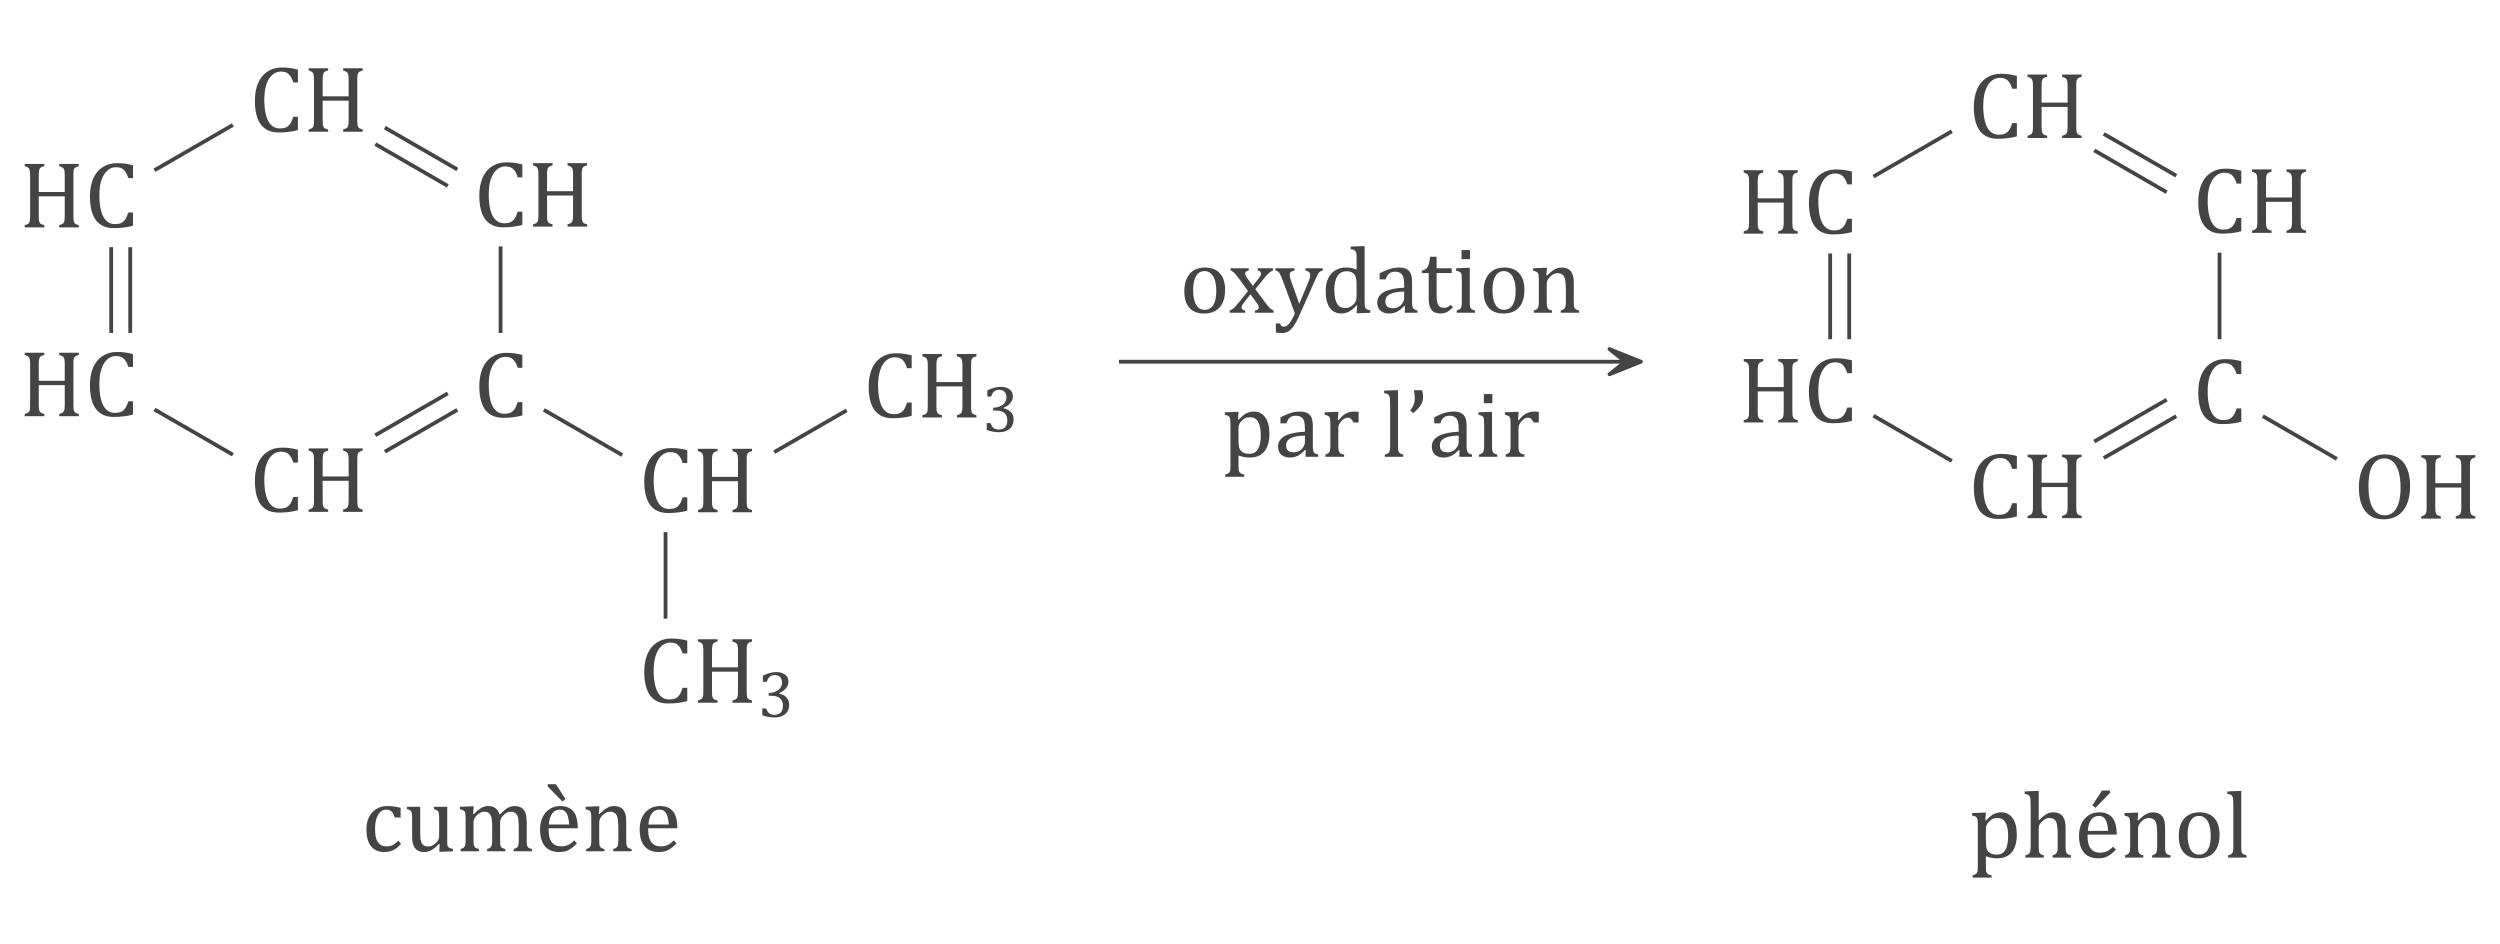 <?xml version="1.0" encoding="UTF-8"?>
<svg xmlns="http://www.w3.org/2000/svg" xmlns:xlink="http://www.w3.org/1999/xlink" width="261.539pt" height="98.782pt" viewBox="0 0 261.539 98.782" version="1.1">
<defs>
<g>
<symbol overflow="visible" id="glyph0-0">
<path style="stroke:none;" d="M 2.766 -2.375 L 2.766 -2.484 C 2.766 -2.547 2.77 -2.609 2.781 -2.672 C 2.789 -2.734 2.812 -2.797 2.844 -2.859 C 2.875 -2.93 2.922 -3.008 2.984 -3.094 C 3.055 -3.188 3.156 -3.297 3.281 -3.422 C 3.352 -3.492 3.422 -3.566 3.484 -3.641 C 3.547 -3.723 3.598 -3.805 3.641 -3.891 C 3.68 -3.973 3.711 -4.062 3.734 -4.156 C 3.766 -4.25 3.781 -4.352 3.781 -4.469 C 3.781 -4.707 3.723 -4.895 3.609 -5.031 C 3.504 -5.164 3.352 -5.234 3.156 -5.234 C 3.051 -5.234 2.957 -5.211 2.875 -5.172 C 2.801 -5.141 2.734 -5.094 2.672 -5.031 C 2.617 -4.977 2.57 -4.91 2.531 -4.828 C 2.488 -4.754 2.453 -4.664 2.422 -4.562 L 1.969 -4.562 L 1.969 -5.203 C 2.156 -5.297 2.359 -5.379 2.578 -5.453 C 2.805 -5.523 3.031 -5.562 3.25 -5.562 C 3.477 -5.562 3.672 -5.535 3.828 -5.484 C 3.984 -5.441 4.113 -5.379 4.219 -5.297 C 4.32 -5.211 4.395 -5.113 4.438 -5 C 4.477 -4.895 4.5 -4.773 4.5 -4.641 C 4.5 -4.516 4.488 -4.398 4.469 -4.297 C 4.445 -4.203 4.406 -4.102 4.344 -4 C 4.289 -3.906 4.211 -3.801 4.109 -3.688 C 4.016 -3.57 3.895 -3.441 3.75 -3.297 C 3.645 -3.191 3.562 -3.102 3.5 -3.031 C 3.438 -2.957 3.391 -2.891 3.359 -2.828 C 3.328 -2.766 3.305 -2.695 3.297 -2.625 C 3.285 -2.562 3.281 -2.488 3.281 -2.406 L 3.281 -2.375 Z M 3.359 -1.828 L 3.359 -1.047 L 2.656 -1.047 L 2.656 -1.828 Z M 5.141 -0.453 L 5.141 -6.188 L 1.422 -6.188 L 1.422 -0.453 Z M 5.641 -6.641 L 5.641 0 L 0.922 0 L 0.922 -6.641 Z M 5.641 -6.641 "/>
</symbol>
<symbol overflow="visible" id="glyph0-1">
<path style="stroke:none;" d="M 5.688 -1.219 C 5.688 -1.031 5.691 -0.891 5.703 -0.797 C 5.711 -0.703 5.727 -0.625 5.75 -0.562 C 5.77 -0.508 5.797 -0.461 5.828 -0.422 C 5.859 -0.391 5.906 -0.359 5.969 -0.328 C 6.031 -0.297 6.125 -0.266 6.25 -0.234 L 6.25 0 L 4.203 0 L 4.203 -0.234 C 4.391 -0.285 4.516 -0.336 4.578 -0.391 C 4.648 -0.441 4.703 -0.523 4.734 -0.641 C 4.766 -0.754 4.781 -0.945 4.781 -1.219 L 4.781 -3.25 L 2.062 -3.25 L 2.062 -1.219 C 2.062 -1 2.066 -0.836 2.078 -0.734 C 2.098 -0.641 2.125 -0.562 2.156 -0.5 C 2.195 -0.438 2.25 -0.383 2.312 -0.344 C 2.383 -0.312 2.492 -0.273 2.641 -0.234 L 2.641 0 L 0.594 0 L 0.594 -0.234 C 0.789 -0.285 0.922 -0.344 0.984 -0.406 C 1.055 -0.469 1.102 -0.555 1.125 -0.672 C 1.145 -0.797 1.156 -0.977 1.156 -1.219 L 1.156 -5.422 C 1.156 -5.648 1.145 -5.812 1.125 -5.906 C 1.113 -6.008 1.086 -6.086 1.047 -6.141 C 1.016 -6.203 0.969 -6.25 0.906 -6.281 C 0.844 -6.32 0.738 -6.363 0.594 -6.406 L 0.594 -6.641 L 2.641 -6.641 L 2.641 -6.406 C 2.492 -6.375 2.391 -6.336 2.328 -6.297 C 2.266 -6.266 2.211 -6.219 2.172 -6.156 C 2.141 -6.102 2.113 -6.023 2.094 -5.922 C 2.07 -5.816 2.062 -5.648 2.062 -5.422 L 2.062 -3.703 L 4.781 -3.703 L 4.781 -5.422 C 4.781 -5.703 4.766 -5.895 4.734 -6 C 4.703 -6.102 4.656 -6.18 4.594 -6.234 C 4.531 -6.297 4.398 -6.352 4.203 -6.406 L 4.203 -6.641 L 6.25 -6.641 L 6.25 -6.406 C 6.07 -6.363 5.945 -6.312 5.875 -6.25 C 5.801 -6.195 5.75 -6.113 5.719 -6 C 5.695 -5.883 5.688 -5.691 5.688 -5.422 Z M 5.688 -1.219 "/>
</symbol>
<symbol overflow="visible" id="glyph0-2">
<path style="stroke:none;" d="M 5.078 -6.5 L 5.078 -5.156 L 4.594 -5.156 C 4.508 -5.438 4.406 -5.66 4.281 -5.828 C 4.164 -5.992 4.031 -6.113 3.875 -6.188 C 3.719 -6.258 3.523 -6.297 3.297 -6.297 C 2.961 -6.297 2.664 -6.18 2.406 -5.953 C 2.145 -5.734 1.938 -5.398 1.781 -4.953 C 1.633 -4.504 1.562 -3.969 1.562 -3.344 C 1.562 -2.707 1.625 -2.16 1.75 -1.703 C 1.875 -1.254 2.055 -0.914 2.297 -0.688 C 2.535 -0.457 2.832 -0.344 3.188 -0.344 C 3.445 -0.344 3.66 -0.379 3.828 -0.453 C 4.004 -0.535 4.148 -0.66 4.266 -0.828 C 4.379 -0.992 4.488 -1.238 4.594 -1.562 L 5.078 -1.562 L 5.078 -0.172 C 4.766 -0.086 4.445 -0.023 4.125 0.016 C 3.812 0.055 3.461 0.078 3.078 0.078 C 2.254 0.078 1.629 -0.195 1.203 -0.75 C 0.785 -1.312 0.578 -2.145 0.578 -3.25 C 0.578 -3.945 0.688 -4.555 0.906 -5.078 C 1.125 -5.598 1.445 -6 1.875 -6.281 C 2.301 -6.57 2.805 -6.719 3.391 -6.719 C 3.691 -6.719 3.969 -6.703 4.219 -6.672 C 4.469 -6.641 4.754 -6.582 5.078 -6.5 Z M 5.078 -6.5 "/>
</symbol>
<symbol overflow="visible" id="glyph0-3">
<path style="stroke:none;" d="M 4.094 -4.547 L 4.094 -3.531 L 3.484 -3.531 C 3.422 -3.738 3.348 -3.898 3.266 -4.016 C 3.191 -4.141 3.098 -4.227 2.984 -4.281 C 2.879 -4.332 2.75 -4.359 2.594 -4.359 C 2.363 -4.359 2.16 -4.281 1.984 -4.125 C 1.816 -3.977 1.68 -3.754 1.578 -3.453 C 1.473 -3.16 1.422 -2.801 1.422 -2.375 C 1.422 -2.094 1.438 -1.836 1.469 -1.609 C 1.508 -1.379 1.578 -1.18 1.672 -1.016 C 1.773 -0.859 1.898 -0.734 2.047 -0.641 C 2.203 -0.555 2.398 -0.516 2.641 -0.516 C 2.859 -0.516 3.062 -0.555 3.25 -0.641 C 3.445 -0.734 3.648 -0.891 3.859 -1.109 L 4.141 -0.781 C 3.973 -0.602 3.828 -0.461 3.703 -0.359 C 3.578 -0.266 3.441 -0.18 3.297 -0.109 C 3.148 -0.047 3.004 0 2.859 0.031 C 2.723 0.062 2.57 0.078 2.406 0.078 C 1.789 0.078 1.32 -0.125 1 -0.531 C 0.676 -0.938 0.516 -1.523 0.516 -2.297 C 0.516 -2.773 0.602 -3.195 0.781 -3.562 C 0.969 -3.938 1.223 -4.223 1.547 -4.422 C 1.879 -4.629 2.258 -4.734 2.688 -4.734 C 2.945 -4.734 3.188 -4.719 3.406 -4.688 C 3.633 -4.656 3.863 -4.609 4.094 -4.547 Z M 4.094 -4.547 "/>
</symbol>
<symbol overflow="visible" id="glyph0-4">
<path style="stroke:none;" d="M 0.359 -4.656 L 1.75 -4.656 L 1.75 -2.172 C 1.75 -1.797 1.758 -1.508 1.781 -1.312 C 1.812 -1.113 1.852 -0.961 1.906 -0.859 C 1.969 -0.754 2.051 -0.664 2.156 -0.594 C 2.27 -0.531 2.422 -0.5 2.609 -0.5 C 2.734 -0.5 2.852 -0.523 2.969 -0.578 C 3.082 -0.629 3.207 -0.711 3.344 -0.828 C 3.477 -0.953 3.578 -1.07 3.641 -1.188 C 3.703 -1.312 3.734 -1.453 3.734 -1.609 L 3.734 -3.438 C 3.734 -3.625 3.727 -3.766 3.719 -3.859 C 3.707 -3.953 3.691 -4.023 3.672 -4.078 C 3.648 -4.141 3.625 -4.188 3.594 -4.219 C 3.562 -4.258 3.516 -4.289 3.453 -4.312 C 3.398 -4.344 3.312 -4.379 3.188 -4.422 L 3.188 -4.656 L 4.578 -4.656 L 4.578 -1.328 C 4.578 -1.078 4.578 -0.895 4.578 -0.781 C 4.586 -0.676 4.609 -0.586 4.641 -0.516 C 4.68 -0.453 4.734 -0.398 4.797 -0.359 C 4.867 -0.328 4.992 -0.289 5.172 -0.25 L 5.172 0 L 4.047 0.047 L 3.75 0.047 L 3.781 -0.75 L 3.703 -0.766 C 3.441 -0.473 3.188 -0.258 2.938 -0.125 C 2.688 0.008 2.441 0.078 2.203 0.078 C 1.898 0.078 1.656 0.02 1.469 -0.094 C 1.281 -0.207 1.141 -0.379 1.047 -0.609 C 0.953 -0.848 0.906 -1.176 0.906 -1.594 L 0.906 -3.438 C 0.906 -3.707 0.895 -3.895 0.875 -4 C 0.852 -4.102 0.812 -4.188 0.75 -4.25 C 0.688 -4.312 0.555 -4.367 0.359 -4.422 Z M 0.359 -4.656 "/>
</symbol>
<symbol overflow="visible" id="glyph0-5">
<path style="stroke:none;" d="M 1.781 -3.906 L 1.859 -3.891 C 2.047 -4.078 2.203 -4.219 2.328 -4.312 C 2.453 -4.414 2.57 -4.5 2.688 -4.562 C 2.812 -4.625 2.922 -4.664 3.016 -4.688 C 3.117 -4.719 3.227 -4.734 3.344 -4.734 C 3.664 -4.734 3.926 -4.656 4.125 -4.5 C 4.332 -4.352 4.477 -4.129 4.562 -3.828 C 4.801 -4.066 4.992 -4.242 5.141 -4.359 C 5.297 -4.484 5.453 -4.578 5.609 -4.641 C 5.766 -4.703 5.938 -4.734 6.125 -4.734 C 6.332 -4.734 6.516 -4.703 6.672 -4.641 C 6.836 -4.578 6.973 -4.477 7.078 -4.344 C 7.191 -4.207 7.27 -4.039 7.312 -3.844 C 7.363 -3.645 7.391 -3.379 7.391 -3.047 L 7.391 -1.219 C 7.391 -0.969 7.395 -0.797 7.406 -0.703 C 7.426 -0.609 7.453 -0.535 7.484 -0.484 C 7.516 -0.43 7.562 -0.383 7.625 -0.344 C 7.688 -0.312 7.789 -0.273 7.938 -0.234 L 7.938 0 L 6.031 0 L 6.031 -0.234 C 6.156 -0.273 6.242 -0.312 6.297 -0.344 C 6.348 -0.375 6.395 -0.414 6.438 -0.469 C 6.477 -0.52 6.508 -0.598 6.531 -0.703 C 6.551 -0.805 6.562 -0.973 6.562 -1.203 L 6.562 -2.469 C 6.562 -2.75 6.551 -2.977 6.531 -3.156 C 6.52 -3.332 6.5 -3.473 6.469 -3.578 C 6.438 -3.691 6.395 -3.781 6.344 -3.844 C 6.301 -3.906 6.254 -3.957 6.203 -4 C 6.148 -4.039 6.086 -4.07 6.016 -4.094 C 5.941 -4.125 5.844 -4.141 5.719 -4.141 C 5.582 -4.141 5.457 -4.113 5.344 -4.062 C 5.238 -4.008 5.117 -3.922 4.984 -3.797 C 4.859 -3.68 4.766 -3.562 4.703 -3.438 C 4.641 -3.312 4.609 -3.164 4.609 -3 L 4.609 -1.219 C 4.609 -0.969 4.613 -0.797 4.625 -0.703 C 4.645 -0.609 4.672 -0.535 4.703 -0.484 C 4.734 -0.43 4.781 -0.383 4.844 -0.344 C 4.906 -0.312 5.008 -0.273 5.156 -0.234 L 5.156 0 L 3.25 0 L 3.25 -0.234 C 3.375 -0.273 3.461 -0.312 3.516 -0.344 C 3.578 -0.375 3.625 -0.414 3.656 -0.469 C 3.695 -0.52 3.727 -0.598 3.75 -0.703 C 3.77 -0.805 3.781 -0.973 3.781 -1.203 L 3.781 -2.469 C 3.781 -2.758 3.77 -2.992 3.75 -3.172 C 3.738 -3.359 3.711 -3.504 3.672 -3.609 C 3.641 -3.723 3.598 -3.812 3.547 -3.875 C 3.492 -3.945 3.438 -4 3.375 -4.031 C 3.32 -4.07 3.258 -4.098 3.188 -4.109 C 3.113 -4.129 3.031 -4.141 2.938 -4.141 C 2.801 -4.141 2.676 -4.109 2.562 -4.047 C 2.445 -3.992 2.328 -3.91 2.203 -3.797 C 2.078 -3.68 1.984 -3.562 1.922 -3.438 C 1.859 -3.312 1.828 -3.18 1.828 -3.047 L 1.828 -1.219 C 1.828 -1.031 1.832 -0.883 1.844 -0.781 C 1.852 -0.688 1.867 -0.613 1.891 -0.562 C 1.91 -0.508 1.938 -0.461 1.969 -0.422 C 2.008 -0.391 2.055 -0.359 2.109 -0.328 C 2.172 -0.297 2.266 -0.266 2.391 -0.234 L 2.391 0 L 0.484 0 L 0.484 -0.234 C 0.598 -0.273 0.68 -0.312 0.734 -0.344 C 0.797 -0.375 0.844 -0.414 0.875 -0.469 C 0.914 -0.52 0.945 -0.598 0.969 -0.703 C 0.988 -0.805 1 -0.973 1 -1.203 L 1 -3.328 C 1 -3.535 0.992 -3.703 0.984 -3.828 C 0.984 -3.953 0.961 -4.051 0.922 -4.125 C 0.879 -4.207 0.816 -4.266 0.734 -4.297 C 0.66 -4.336 0.551 -4.367 0.406 -4.391 L 0.406 -4.656 L 1.547 -4.703 L 1.844 -4.703 Z M 1.781 -3.906 "/>
</symbol>
<symbol overflow="visible" id="glyph0-6">
<path style="stroke:none;" d="M 4.359 -0.828 C 4.148 -0.609 3.957 -0.438 3.781 -0.312 C 3.613 -0.188 3.426 -0.086 3.219 -0.016 C 3.008 0.047 2.781 0.078 2.531 0.078 C 1.863 0.078 1.359 -0.117 1.016 -0.516 C 0.672 -0.922 0.5 -1.516 0.5 -2.297 C 0.5 -2.773 0.586 -3.195 0.766 -3.562 C 0.941 -3.938 1.188 -4.223 1.5 -4.422 C 1.82 -4.629 2.195 -4.734 2.625 -4.734 C 2.945 -4.734 3.223 -4.68 3.453 -4.578 C 3.68 -4.473 3.863 -4.332 4 -4.156 C 4.145 -3.977 4.254 -3.75 4.328 -3.469 C 4.398 -3.195 4.441 -2.844 4.453 -2.406 L 1.391 -2.406 L 1.391 -2.312 C 1.391 -1.926 1.43 -1.602 1.516 -1.344 C 1.609 -1.082 1.75 -0.879 1.938 -0.734 C 2.133 -0.586 2.395 -0.516 2.719 -0.516 C 2.977 -0.516 3.211 -0.562 3.422 -0.656 C 3.641 -0.758 3.852 -0.922 4.062 -1.141 Z M 3.547 -2.797 C 3.523 -3.148 3.477 -3.438 3.406 -3.656 C 3.344 -3.883 3.242 -4.055 3.109 -4.172 C 2.973 -4.297 2.789 -4.359 2.562 -4.359 C 2.227 -4.359 1.961 -4.223 1.766 -3.953 C 1.566 -3.68 1.453 -3.297 1.422 -2.797 Z M 3.547 -2.797 "/>
</symbol>
<symbol overflow="visible" id="glyph0-7">
<path style="stroke:none;" d="M -1.766 -7.016 L -0.766 -5.469 L -1.078 -5.203 L -2.625 -6.781 L -2.625 -7.016 Z M -1.766 -7.016 "/>
</symbol>
<symbol overflow="visible" id="glyph0-8">
<path style="stroke:none;" d="M 5.219 0 L 3.297 0 L 3.297 -0.234 C 3.422 -0.273 3.508 -0.312 3.562 -0.344 C 3.625 -0.375 3.672 -0.414 3.703 -0.469 C 3.742 -0.52 3.773 -0.598 3.797 -0.703 C 3.816 -0.805 3.828 -0.973 3.828 -1.203 L 3.828 -2.469 C 3.828 -2.695 3.816 -2.906 3.797 -3.094 C 3.785 -3.281 3.766 -3.43 3.734 -3.547 C 3.703 -3.66 3.664 -3.75 3.625 -3.812 C 3.582 -3.883 3.531 -3.941 3.469 -3.984 C 3.414 -4.035 3.348 -4.07 3.266 -4.094 C 3.191 -4.125 3.086 -4.141 2.953 -4.141 C 2.828 -4.141 2.707 -4.113 2.594 -4.062 C 2.477 -4.02 2.352 -3.938 2.219 -3.812 C 2.082 -3.688 1.984 -3.562 1.922 -3.438 C 1.859 -3.32 1.828 -3.188 1.828 -3.031 L 1.828 -1.219 C 1.828 -0.938 1.836 -0.738 1.859 -0.625 C 1.891 -0.52 1.941 -0.438 2.016 -0.375 C 2.086 -0.32 2.207 -0.273 2.375 -0.234 L 2.375 0 L 0.469 0 L 0.469 -0.234 C 0.594 -0.273 0.68 -0.312 0.734 -0.344 C 0.797 -0.375 0.844 -0.414 0.875 -0.469 C 0.914 -0.52 0.945 -0.598 0.969 -0.703 C 0.988 -0.805 1 -0.973 1 -1.203 L 1 -3.328 C 1 -3.535 0.992 -3.703 0.984 -3.828 C 0.984 -3.953 0.961 -4.051 0.922 -4.125 C 0.879 -4.207 0.816 -4.266 0.734 -4.297 C 0.66 -4.336 0.551 -4.367 0.406 -4.391 L 0.406 -4.656 L 1.547 -4.703 L 1.844 -4.703 L 1.781 -3.906 L 1.859 -3.891 C 2.098 -4.129 2.289 -4.301 2.438 -4.406 C 2.582 -4.508 2.727 -4.586 2.875 -4.641 C 3.031 -4.703 3.191 -4.734 3.359 -4.734 C 3.535 -4.734 3.691 -4.711 3.828 -4.672 C 3.973 -4.629 4.098 -4.566 4.203 -4.484 C 4.305 -4.398 4.391 -4.297 4.453 -4.172 C 4.523 -4.047 4.578 -3.895 4.609 -3.719 C 4.641 -3.539 4.656 -3.316 4.656 -3.047 L 4.656 -1.219 C 4.656 -0.988 4.66 -0.82 4.672 -0.719 C 4.691 -0.625 4.719 -0.547 4.75 -0.484 C 4.781 -0.43 4.828 -0.383 4.891 -0.344 C 4.953 -0.312 5.062 -0.273 5.219 -0.234 Z M 5.219 0 "/>
</symbol>
<symbol overflow="visible" id="glyph0-9">
<path style="stroke:none;" d="M 2.594 0.078 C 1.914 0.078 1.398 -0.117 1.047 -0.516 C 0.691 -0.91 0.516 -1.5 0.516 -2.281 C 0.516 -2.82 0.609 -3.273 0.797 -3.641 C 0.984 -4.016 1.238 -4.289 1.562 -4.469 C 1.883 -4.645 2.254 -4.734 2.672 -4.734 C 3.359 -4.734 3.879 -4.531 4.234 -4.125 C 4.598 -3.727 4.781 -3.148 4.781 -2.391 C 4.781 -1.848 4.691 -1.391 4.516 -1.016 C 4.336 -0.648 4.082 -0.375 3.75 -0.188 C 3.426 -0.008 3.039 0.078 2.594 0.078 Z M 1.438 -2.391 C 1.438 -1.711 1.539 -1.195 1.75 -0.844 C 1.957 -0.488 2.258 -0.312 2.656 -0.312 C 2.875 -0.312 3.062 -0.363 3.219 -0.469 C 3.375 -0.57 3.5 -0.711 3.594 -0.891 C 3.688 -1.066 3.754 -1.27 3.797 -1.5 C 3.836 -1.738 3.859 -1.988 3.859 -2.25 C 3.859 -2.727 3.805 -3.125 3.703 -3.438 C 3.598 -3.75 3.453 -3.977 3.266 -4.125 C 3.086 -4.281 2.879 -4.359 2.641 -4.359 C 2.254 -4.359 1.957 -4.188 1.75 -3.844 C 1.539 -3.5 1.438 -3.016 1.438 -2.391 Z M 1.438 -2.391 "/>
</symbol>
<symbol overflow="visible" id="glyph0-10">
<path style="stroke:none;" d="M 2.531 -2.812 L 3.156 -3.609 C 3.227 -3.703 3.285 -3.785 3.328 -3.859 C 3.367 -3.941 3.391 -4.031 3.391 -4.125 C 3.391 -4.195 3.363 -4.254 3.312 -4.297 C 3.258 -4.348 3.172 -4.391 3.047 -4.422 L 3.047 -4.656 L 4.641 -4.656 L 4.641 -4.422 C 4.516 -4.379 4.391 -4.305 4.266 -4.203 C 4.141 -4.098 3.984 -3.93 3.797 -3.703 L 2.797 -2.469 L 3.906 -0.969 C 4.062 -0.758 4.203 -0.598 4.328 -0.484 C 4.453 -0.367 4.578 -0.285 4.703 -0.234 L 4.703 0 L 2.75 0 L 2.75 -0.234 C 3.02 -0.266 3.156 -0.367 3.156 -0.547 C 3.156 -0.609 3.145 -0.672 3.125 -0.734 C 3.102 -0.797 3.062 -0.867 3 -0.953 L 2.281 -1.938 L 1.531 -0.953 C 1.477 -0.891 1.438 -0.828 1.406 -0.766 C 1.375 -0.703 1.359 -0.633 1.359 -0.562 C 1.359 -0.469 1.391 -0.395 1.453 -0.344 C 1.516 -0.289 1.609 -0.254 1.734 -0.234 L 1.734 0 L 0.109 0 L 0.109 -0.234 C 0.211 -0.273 0.305 -0.32 0.391 -0.375 C 0.484 -0.438 0.57 -0.516 0.656 -0.609 C 0.75 -0.703 0.867 -0.836 1.016 -1.016 L 2.031 -2.266 L 1 -3.688 C 0.852 -3.883 0.738 -4.023 0.656 -4.109 C 0.57 -4.203 0.492 -4.27 0.422 -4.312 C 0.348 -4.363 0.273 -4.398 0.203 -4.422 L 0.203 -4.656 L 2.109 -4.656 L 2.109 -4.422 C 1.859 -4.379 1.734 -4.273 1.734 -4.109 C 1.734 -4.035 1.75 -3.961 1.781 -3.891 C 1.812 -3.816 1.863 -3.734 1.938 -3.641 Z M 2.531 -2.812 "/>
</symbol>
<symbol overflow="visible" id="glyph0-11">
<path style="stroke:none;" d="M 2.531 0.406 C 2.352 0.801 2.176 1.125 2 1.375 C 1.832 1.625 1.648 1.812 1.453 1.938 C 1.254 2.062 1.016 2.125 0.734 2.125 C 0.555 2.125 0.352 2.102 0.125 2.062 L 0.125 1.109 L 0.562 1.109 C 0.602 1.234 0.648 1.32 0.703 1.375 C 0.766 1.426 0.848 1.453 0.953 1.453 C 1.055 1.453 1.145 1.43 1.219 1.391 C 1.289 1.359 1.367 1.297 1.453 1.203 C 1.535 1.117 1.633 0.984 1.75 0.797 C 1.863 0.609 1.988 0.367 2.125 0.078 L 0.766 -3.594 C 0.672 -3.82 0.598 -3.984 0.547 -4.078 C 0.492 -4.172 0.438 -4.242 0.375 -4.297 C 0.312 -4.348 0.219 -4.391 0.094 -4.422 L 0.094 -4.656 L 2.078 -4.656 L 2.078 -4.422 C 1.922 -4.379 1.812 -4.344 1.75 -4.312 C 1.695 -4.281 1.656 -4.234 1.625 -4.172 C 1.594 -4.117 1.578 -4.051 1.578 -3.969 C 1.578 -3.883 1.586 -3.797 1.609 -3.703 C 1.629 -3.609 1.66 -3.5 1.703 -3.375 L 2.578 -0.938 L 3.547 -3.266 C 3.598 -3.391 3.641 -3.504 3.672 -3.609 C 3.703 -3.723 3.719 -3.828 3.719 -3.922 C 3.719 -4.066 3.68 -4.176 3.609 -4.25 C 3.535 -4.32 3.406 -4.379 3.219 -4.422 L 3.219 -4.656 L 5.031 -4.656 L 5.031 -4.422 C 4.906 -4.391 4.805 -4.348 4.734 -4.297 C 4.672 -4.242 4.602 -4.16 4.531 -4.047 C 4.469 -3.93 4.391 -3.77 4.297 -3.562 Z M 2.531 0.406 "/>
</symbol>
<symbol overflow="visible" id="glyph0-12">
<path style="stroke:none;" d="M 3.75 -5.297 C 3.75 -5.609 3.75 -5.82 3.75 -5.938 C 3.75 -6.062 3.738 -6.164 3.719 -6.25 C 3.695 -6.344 3.664 -6.41 3.625 -6.453 C 3.582 -6.504 3.531 -6.547 3.469 -6.578 C 3.406 -6.609 3.289 -6.633 3.125 -6.656 L 3.125 -6.922 L 4.312 -6.969 L 4.594 -6.969 L 4.594 -1.328 C 4.594 -1.078 4.598 -0.895 4.609 -0.781 C 4.617 -0.676 4.641 -0.586 4.672 -0.516 C 4.703 -0.453 4.754 -0.398 4.828 -0.359 C 4.898 -0.328 5.02 -0.289 5.188 -0.25 L 5.188 0 L 4.047 0.047 L 3.75 0.047 L 3.812 -0.75 L 3.734 -0.766 C 3.535 -0.547 3.359 -0.379 3.203 -0.266 C 3.055 -0.16 2.895 -0.078 2.719 -0.016 C 2.551 0.047 2.367 0.078 2.172 0.078 C 1.641 0.078 1.227 -0.125 0.938 -0.531 C 0.656 -0.938 0.516 -1.52 0.516 -2.281 C 0.516 -2.812 0.609 -3.258 0.797 -3.625 C 0.984 -4 1.234 -4.273 1.547 -4.453 C 1.867 -4.641 2.234 -4.734 2.641 -4.734 C 2.848 -4.734 3.039 -4.719 3.219 -4.688 C 3.395 -4.656 3.57 -4.598 3.75 -4.516 Z M 3.75 -2.891 C 3.75 -3.141 3.738 -3.336 3.719 -3.484 C 3.695 -3.641 3.66 -3.77 3.609 -3.875 C 3.555 -3.977 3.484 -4.066 3.391 -4.141 C 3.297 -4.211 3.195 -4.266 3.094 -4.297 C 2.988 -4.328 2.859 -4.344 2.703 -4.344 C 2.285 -4.344 1.969 -4.176 1.75 -3.844 C 1.531 -3.508 1.422 -3.035 1.422 -2.422 C 1.422 -1.797 1.508 -1.316 1.688 -0.984 C 1.875 -0.66 2.145 -0.5 2.5 -0.5 C 2.645 -0.5 2.766 -0.508 2.859 -0.531 C 2.953 -0.562 3.047 -0.602 3.141 -0.656 C 3.234 -0.707 3.328 -0.781 3.422 -0.875 C 3.516 -0.969 3.582 -1.051 3.625 -1.125 C 3.664 -1.207 3.695 -1.301 3.719 -1.406 C 3.738 -1.508 3.75 -1.641 3.75 -1.797 Z M 3.75 -2.891 "/>
</symbol>
<symbol overflow="visible" id="glyph0-13">
<path style="stroke:none;" d="M 3.281 -0.703 L 3.219 -0.719 C 2.938 -0.426 2.672 -0.219 2.422 -0.094 C 2.172 0.02 1.906 0.078 1.625 0.078 C 1.375 0.078 1.156 0.031 0.969 -0.062 C 0.781 -0.156 0.633 -0.289 0.531 -0.469 C 0.438 -0.645 0.391 -0.848 0.391 -1.078 C 0.391 -1.547 0.625 -1.91 1.094 -2.172 C 1.562 -2.43 2.266 -2.582 3.203 -2.625 L 3.203 -2.938 C 3.203 -3.27 3.172 -3.535 3.109 -3.734 C 3.047 -3.93 2.941 -4.07 2.797 -4.156 C 2.66 -4.25 2.473 -4.297 2.234 -4.297 C 1.984 -4.297 1.781 -4.227 1.625 -4.094 C 1.469 -3.969 1.352 -3.77 1.281 -3.5 L 0.641 -3.5 L 0.641 -4.125 C 0.953 -4.289 1.211 -4.41 1.422 -4.484 C 1.629 -4.566 1.836 -4.629 2.047 -4.672 C 2.254 -4.711 2.461 -4.734 2.672 -4.734 C 2.992 -4.734 3.254 -4.68 3.453 -4.578 C 3.648 -4.473 3.797 -4.316 3.891 -4.109 C 3.984 -3.898 4.031 -3.582 4.031 -3.156 L 4.031 -1.469 C 4.031 -1.227 4.031 -1.055 4.031 -0.953 C 4.039 -0.859 4.051 -0.77 4.062 -0.688 C 4.082 -0.602 4.109 -0.535 4.141 -0.484 C 4.172 -0.43 4.219 -0.383 4.281 -0.344 C 4.344 -0.312 4.445 -0.273 4.594 -0.234 L 4.594 0 L 3.266 0 Z M 3.203 -2.219 C 2.547 -2.207 2.051 -2.117 1.719 -1.953 C 1.395 -1.785 1.234 -1.531 1.234 -1.188 C 1.234 -1.008 1.27 -0.863 1.344 -0.75 C 1.414 -0.645 1.508 -0.57 1.625 -0.531 C 1.738 -0.488 1.875 -0.469 2.031 -0.469 C 2.25 -0.469 2.445 -0.52 2.625 -0.625 C 2.812 -0.738 2.953 -0.879 3.047 -1.047 C 3.148 -1.211 3.203 -1.375 3.203 -1.531 Z M 3.203 -2.219 "/>
</symbol>
<symbol overflow="visible" id="glyph0-14">
<path style="stroke:none;" d="M 0.188 -4.406 C 0.344 -4.438 0.469 -4.484 0.562 -4.547 C 0.664 -4.609 0.742 -4.691 0.797 -4.797 C 0.859 -4.898 0.906 -5.023 0.938 -5.172 C 0.977 -5.328 1.016 -5.555 1.047 -5.859 L 1.734 -5.859 L 1.734 -4.656 L 3.312 -4.656 L 3.312 -4.156 L 1.734 -4.156 L 1.734 -2 C 1.734 -1.688 1.742 -1.438 1.766 -1.25 C 1.797 -1.062 1.848 -0.91 1.922 -0.797 C 1.992 -0.691 2.07 -0.617 2.156 -0.578 C 2.25 -0.535 2.367 -0.516 2.516 -0.516 C 2.648 -0.516 2.77 -0.539 2.875 -0.594 C 2.988 -0.645 3.102 -0.723 3.219 -0.828 L 3.438 -0.562 C 3.207 -0.332 2.988 -0.164 2.781 -0.062 C 2.57 0.031 2.359 0.078 2.141 0.078 C 1.723 0.078 1.41 -0.047 1.203 -0.297 C 1.004 -0.547 0.906 -0.93 0.906 -1.453 L 0.906 -4.156 L 0.188 -4.156 Z M 0.188 -4.406 "/>
</symbol>
<symbol overflow="visible" id="glyph0-15">
<path style="stroke:none;" d="M 1.859 -6.562 L 1.859 -5.609 L 0.969 -5.609 L 0.969 -6.562 Z M 0.469 -0.234 C 0.594 -0.273 0.68 -0.312 0.734 -0.344 C 0.797 -0.375 0.844 -0.414 0.875 -0.469 C 0.914 -0.52 0.945 -0.598 0.969 -0.703 C 0.988 -0.805 1 -0.973 1 -1.203 L 1 -3.328 C 1 -3.535 0.992 -3.703 0.984 -3.828 C 0.984 -3.953 0.961 -4.051 0.922 -4.125 C 0.879 -4.207 0.816 -4.266 0.734 -4.297 C 0.66 -4.336 0.551 -4.367 0.406 -4.391 L 0.406 -4.656 L 1.531 -4.703 L 1.828 -4.703 L 1.828 -1.219 C 1.828 -0.938 1.836 -0.738 1.859 -0.625 C 1.891 -0.52 1.941 -0.438 2.016 -0.375 C 2.086 -0.32 2.207 -0.273 2.375 -0.234 L 2.375 0 L 0.469 0 Z M 0.469 -0.234 "/>
</symbol>
<symbol overflow="visible" id="glyph0-16">
<path style="stroke:none;" d="M 1.797 -0.141 L 1.797 0.875 C 1.797 1.094 1.801 1.254 1.812 1.359 C 1.82 1.461 1.848 1.539 1.891 1.594 C 1.93 1.656 1.984 1.707 2.047 1.75 C 2.117 1.789 2.234 1.828 2.391 1.859 L 2.391 2.094 L 0.406 2.094 L 0.406 1.859 C 0.52 1.828 0.613 1.789 0.688 1.75 C 0.758 1.719 0.816 1.664 0.859 1.594 C 0.898 1.531 0.926 1.441 0.938 1.328 C 0.945 1.211 0.953 1.062 0.953 0.875 L 0.953 -3.297 C 0.953 -3.523 0.945 -3.688 0.938 -3.781 C 0.938 -3.883 0.926 -3.969 0.906 -4.031 C 0.883 -4.102 0.852 -4.16 0.812 -4.203 C 0.781 -4.242 0.734 -4.281 0.672 -4.312 C 0.609 -4.344 0.504 -4.367 0.359 -4.391 L 0.359 -4.656 L 1.5 -4.703 L 1.797 -4.703 L 1.734 -3.906 L 1.812 -3.891 C 2.008 -4.086 2.164 -4.234 2.281 -4.328 C 2.395 -4.422 2.516 -4.5 2.641 -4.562 C 2.766 -4.625 2.883 -4.664 3 -4.688 C 3.113 -4.719 3.238 -4.734 3.375 -4.734 C 3.906 -4.734 4.312 -4.531 4.594 -4.125 C 4.883 -3.727 5.031 -3.145 5.031 -2.375 C 5.031 -1.832 4.945 -1.379 4.781 -1.016 C 4.625 -0.648 4.391 -0.375 4.078 -0.188 C 3.773 -0.008 3.41 0.078 2.984 0.078 C 2.742 0.078 2.523 0.055 2.328 0.016 C 2.129 -0.023 1.953 -0.078 1.797 -0.141 Z M 1.797 -1.75 C 1.797 -1.438 1.812 -1.195 1.844 -1.031 C 1.883 -0.863 1.953 -0.727 2.047 -0.625 C 2.148 -0.52 2.27 -0.441 2.406 -0.391 C 2.539 -0.336 2.719 -0.312 2.938 -0.312 C 3.332 -0.312 3.629 -0.473 3.828 -0.797 C 4.023 -1.117 4.125 -1.598 4.125 -2.234 C 4.125 -3.504 3.754 -4.141 3.016 -4.141 C 2.828 -4.141 2.664 -4.113 2.531 -4.062 C 2.406 -4.008 2.273 -3.914 2.141 -3.781 C 2.016 -3.656 1.926 -3.531 1.875 -3.406 C 1.82 -3.289 1.797 -3.164 1.797 -3.031 Z M 1.797 -1.75 "/>
</symbol>
<symbol overflow="visible" id="glyph0-17">
<path style="stroke:none;" d="M 1.781 -3.844 L 1.859 -3.828 C 2.035 -4.047 2.195 -4.219 2.344 -4.344 C 2.5 -4.469 2.664 -4.562 2.844 -4.625 C 3.02 -4.695 3.223 -4.734 3.453 -4.734 C 3.641 -4.734 3.805 -4.723 3.953 -4.703 L 3.953 -3.594 L 3.406 -3.594 C 3.332 -3.758 3.25 -3.883 3.156 -3.969 C 3.07 -4.051 2.953 -4.094 2.797 -4.094 C 2.68 -4.094 2.566 -4.055 2.453 -3.984 C 2.336 -3.922 2.223 -3.82 2.109 -3.688 C 2.004 -3.562 1.93 -3.441 1.891 -3.328 C 1.848 -3.211 1.828 -3.078 1.828 -2.922 L 1.828 -1.219 C 1.828 -0.926 1.844 -0.723 1.875 -0.609 C 1.914 -0.492 1.977 -0.41 2.062 -0.359 C 2.145 -0.305 2.27 -0.266 2.438 -0.234 L 2.438 0 L 0.484 0 L 0.484 -0.234 C 0.598 -0.273 0.68 -0.312 0.734 -0.344 C 0.797 -0.375 0.844 -0.414 0.875 -0.469 C 0.914 -0.52 0.945 -0.598 0.969 -0.703 C 0.988 -0.805 1 -0.973 1 -1.203 L 1 -3.328 C 1 -3.535 0.992 -3.703 0.984 -3.828 C 0.984 -3.953 0.961 -4.051 0.922 -4.125 C 0.879 -4.207 0.816 -4.266 0.734 -4.297 C 0.66 -4.336 0.551 -4.367 0.406 -4.391 L 0.406 -4.656 L 1.547 -4.703 L 1.844 -4.703 Z M 1.781 -3.844 "/>
</symbol>
<symbol overflow="visible" id="glyph0-18">
<path style="stroke:none;" d="M 1.766 -1.219 C 1.766 -0.938 1.773 -0.738 1.797 -0.625 C 1.828 -0.52 1.879 -0.438 1.953 -0.375 C 2.023 -0.32 2.145 -0.273 2.312 -0.234 L 2.312 0 L 0.391 0 L 0.391 -0.234 C 0.547 -0.273 0.656 -0.316 0.719 -0.359 C 0.781 -0.41 0.828 -0.469 0.859 -0.531 C 0.891 -0.594 0.91 -0.676 0.922 -0.781 C 0.93 -0.895 0.938 -1.039 0.938 -1.219 L 0.938 -5.297 C 0.938 -5.609 0.93 -5.82 0.922 -5.938 C 0.922 -6.062 0.91 -6.164 0.891 -6.25 C 0.867 -6.344 0.836 -6.41 0.797 -6.453 C 0.766 -6.504 0.719 -6.547 0.656 -6.578 C 0.594 -6.609 0.477 -6.633 0.312 -6.656 L 0.312 -6.922 L 1.484 -6.969 L 1.766 -6.969 Z M 1.766 -1.219 "/>
</symbol>
<symbol overflow="visible" id="glyph0-19">
<path style="stroke:none;" d="M 1.578 -6.969 C 1.609 -6.863 1.633 -6.742 1.656 -6.609 C 1.676 -6.484 1.688 -6.367 1.688 -6.266 C 1.688 -6.055 1.656 -5.867 1.594 -5.703 C 1.531 -5.535 1.426 -5.363 1.281 -5.188 C 1.145 -5.02 0.93 -4.812 0.641 -4.562 L 0.344 -4.859 C 0.5 -5.047 0.613 -5.238 0.688 -5.438 C 0.77 -5.633 0.812 -5.875 0.812 -6.156 C 0.812 -6.25 0.805 -6.348 0.797 -6.453 C 0.785 -6.566 0.758 -6.738 0.719 -6.969 Z M 1.578 -6.969 "/>
</symbol>
<symbol overflow="visible" id="glyph0-20">
<path style="stroke:none;" d="M 3.188 0.078 C 2.789 0.078 2.43 0.016 2.109 -0.109 C 1.797 -0.242 1.523 -0.445 1.297 -0.719 C 1.066 -0.988 0.891 -1.332 0.766 -1.75 C 0.641 -2.176 0.578 -2.68 0.578 -3.266 C 0.578 -3.992 0.688 -4.613 0.906 -5.125 C 1.125 -5.645 1.438 -6.039 1.844 -6.312 C 2.258 -6.582 2.738 -6.719 3.281 -6.719 C 3.863 -6.719 4.348 -6.586 4.734 -6.328 C 5.129 -6.078 5.426 -5.703 5.625 -5.203 C 5.832 -4.711 5.938 -4.113 5.938 -3.406 C 5.938 -2.645 5.82 -2.004 5.594 -1.484 C 5.363 -0.961 5.039 -0.57 4.625 -0.312 C 4.219 -0.051 3.738 0.078 3.188 0.078 Z M 1.578 -3.406 C 1.578 -2.406 1.723 -1.645 2.016 -1.125 C 2.305 -0.602 2.734 -0.344 3.297 -0.344 C 3.648 -0.344 3.945 -0.457 4.188 -0.688 C 4.438 -0.914 4.625 -1.242 4.75 -1.672 C 4.875 -2.109 4.938 -2.617 4.938 -3.203 C 4.938 -3.91 4.863 -4.492 4.719 -4.953 C 4.57 -5.422 4.375 -5.758 4.125 -5.969 C 3.875 -6.188 3.582 -6.297 3.25 -6.297 C 2.957 -6.297 2.707 -6.227 2.5 -6.094 C 2.289 -5.957 2.113 -5.758 1.969 -5.5 C 1.832 -5.25 1.734 -4.945 1.672 -4.594 C 1.609 -4.238 1.578 -3.844 1.578 -3.406 Z M 1.578 -3.406 "/>
</symbol>
<symbol overflow="visible" id="glyph0-21">
<path style="stroke:none;" d="M 1.781 -3.891 L 1.797 -3.891 C 2.047 -4.141 2.242 -4.316 2.391 -4.422 C 2.547 -4.523 2.691 -4.602 2.828 -4.656 C 2.973 -4.707 3.129 -4.734 3.297 -4.734 C 3.473 -4.734 3.629 -4.711 3.766 -4.672 C 3.91 -4.629 4.035 -4.562 4.141 -4.469 C 4.242 -4.383 4.328 -4.281 4.391 -4.156 C 4.461 -4.031 4.516 -3.879 4.547 -3.703 C 4.578 -3.535 4.594 -3.316 4.594 -3.047 L 4.594 -1.219 C 4.594 -0.938 4.602 -0.742 4.625 -0.641 C 4.656 -0.535 4.703 -0.453 4.766 -0.391 C 4.828 -0.336 4.957 -0.285 5.156 -0.234 L 5.156 0 L 3.234 0 L 3.234 -0.234 C 3.359 -0.273 3.445 -0.312 3.5 -0.344 C 3.562 -0.375 3.609 -0.414 3.641 -0.469 C 3.68 -0.52 3.711 -0.598 3.734 -0.703 C 3.754 -0.805 3.766 -0.973 3.766 -1.203 L 3.766 -2.469 C 3.766 -2.906 3.738 -3.238 3.688 -3.469 C 3.645 -3.695 3.562 -3.863 3.438 -3.969 C 3.312 -4.082 3.133 -4.141 2.906 -4.141 C 2.77 -4.141 2.648 -4.117 2.547 -4.078 C 2.441 -4.035 2.32 -3.953 2.188 -3.828 C 2.051 -3.711 1.945 -3.594 1.875 -3.469 C 1.812 -3.352 1.781 -3.223 1.781 -3.078 L 1.781 -1.219 C 1.781 -1 1.785 -0.844 1.797 -0.75 C 1.805 -0.656 1.828 -0.57 1.859 -0.5 C 1.891 -0.438 1.938 -0.383 2 -0.344 C 2.07 -0.312 2.176 -0.273 2.312 -0.234 L 2.312 0 L 0.391 0 L 0.391 -0.234 C 0.535 -0.273 0.633 -0.312 0.688 -0.344 C 0.75 -0.383 0.797 -0.43 0.828 -0.484 C 0.867 -0.535 0.895 -0.613 0.906 -0.719 C 0.926 -0.82 0.938 -0.988 0.938 -1.219 L 0.938 -5.297 C 0.938 -5.609 0.93 -5.82 0.922 -5.938 C 0.922 -6.062 0.91 -6.164 0.891 -6.25 C 0.867 -6.344 0.836 -6.41 0.797 -6.453 C 0.766 -6.504 0.719 -6.547 0.656 -6.578 C 0.594 -6.609 0.477 -6.633 0.312 -6.656 L 0.312 -6.922 L 1.484 -6.969 L 1.781 -6.969 Z M 1.781 -3.891 "/>
</symbol>
<symbol overflow="visible" id="glyph0-22">
<path style="stroke:none;" d="M -0.172 -7.016 L -0.172 -6.781 L -1.703 -5.203 L -2.031 -5.469 L -1.016 -7.016 Z M -0.172 -7.016 "/>
</symbol>
<symbol overflow="visible" id="glyph1-0">
<path style="stroke:none;" d="M 1.922 -1.656 L 1.922 -1.734 C 1.922 -1.785 1.926 -1.832 1.938 -1.875 C 1.945 -1.914 1.961 -1.957 1.984 -2 C 2.016 -2.051 2.051 -2.102 2.094 -2.156 C 2.145 -2.219 2.211 -2.297 2.297 -2.391 C 2.348 -2.441 2.395 -2.492 2.438 -2.547 C 2.477 -2.609 2.516 -2.664 2.547 -2.719 C 2.578 -2.781 2.598 -2.844 2.609 -2.906 C 2.629 -2.969 2.641 -3.039 2.641 -3.125 C 2.641 -3.289 2.602 -3.422 2.531 -3.516 C 2.457 -3.609 2.348 -3.656 2.203 -3.656 C 2.129 -3.656 2.066 -3.645 2.016 -3.625 C 1.961 -3.602 1.914 -3.57 1.875 -3.531 C 1.832 -3.488 1.797 -3.438 1.766 -3.375 C 1.742 -3.32 1.723 -3.258 1.703 -3.188 L 1.375 -3.188 L 1.375 -3.641 C 1.508 -3.703 1.656 -3.758 1.812 -3.812 C 1.969 -3.863 2.117 -3.891 2.266 -3.891 C 2.422 -3.891 2.555 -3.875 2.672 -3.844 C 2.785 -3.812 2.879 -3.766 2.953 -3.703 C 3.023 -3.648 3.078 -3.582 3.109 -3.5 C 3.141 -3.414 3.156 -3.332 3.156 -3.25 C 3.156 -3.156 3.145 -3.07 3.125 -3 C 3.102 -2.938 3.07 -2.867 3.031 -2.797 C 3 -2.723 2.945 -2.645 2.875 -2.562 C 2.801 -2.488 2.719 -2.398 2.625 -2.297 C 2.551 -2.223 2.492 -2.16 2.453 -2.109 C 2.41 -2.066 2.375 -2.02 2.344 -1.969 C 2.32 -1.926 2.305 -1.879 2.297 -1.828 C 2.297 -1.785 2.297 -1.734 2.297 -1.672 L 2.297 -1.656 Z M 2.344 -1.281 L 2.344 -0.734 L 1.859 -0.734 L 1.859 -1.281 Z M 3.594 -0.312 L 3.594 -4.328 L 1 -4.328 L 1 -0.312 Z M 3.938 -4.641 L 3.938 0 L 0.641 0 L 0.641 -4.641 Z M 3.938 -4.641 "/>
</symbol>
<symbol overflow="visible" id="glyph1-1">
<path style="stroke:none;" d="M 0.547 -3.688 L 0.547 -4.328 C 0.805 -4.453 1.051 -4.547 1.281 -4.609 C 1.508 -4.672 1.727 -4.703 1.938 -4.703 C 2.195 -4.703 2.422 -4.66 2.609 -4.578 C 2.805 -4.504 2.957 -4.391 3.062 -4.234 C 3.164 -4.086 3.219 -3.91 3.219 -3.703 C 3.219 -3.516 3.176 -3.348 3.094 -3.203 C 3.02 -3.055 2.91 -2.926 2.766 -2.812 C 2.629 -2.707 2.453 -2.602 2.234 -2.5 L 2.234 -2.469 C 2.367 -2.438 2.5 -2.391 2.625 -2.328 C 2.758 -2.273 2.875 -2.195 2.969 -2.094 C 3.07 -2 3.148 -1.883 3.203 -1.75 C 3.266 -1.625 3.297 -1.477 3.297 -1.312 C 3.297 -1.039 3.238 -0.801 3.125 -0.594 C 3.008 -0.395 2.832 -0.238 2.594 -0.125 C 2.363 -0.008 2.082 0.047 1.75 0.047 C 1.551 0.047 1.336 0.023 1.109 -0.016 C 0.879 -0.055 0.672 -0.113 0.484 -0.188 L 0.484 -0.906 L 0.891 -0.906 C 0.973 -0.664 1.078 -0.492 1.203 -0.391 C 1.336 -0.285 1.52 -0.234 1.75 -0.234 C 2.039 -0.234 2.258 -0.312 2.406 -0.469 C 2.562 -0.633 2.641 -0.875 2.641 -1.188 C 2.641 -1.52 2.539 -1.773 2.344 -1.953 C 2.145 -2.129 1.852 -2.219 1.469 -2.219 L 1.156 -2.219 L 1.156 -2.516 C 1.457 -2.523 1.711 -2.582 1.922 -2.688 C 2.141 -2.789 2.297 -2.922 2.391 -3.078 C 2.492 -3.234 2.547 -3.406 2.547 -3.594 C 2.547 -3.852 2.477 -4.051 2.344 -4.188 C 2.219 -4.32 2.023 -4.391 1.766 -4.391 C 1.555 -4.391 1.383 -4.328 1.25 -4.203 C 1.113 -4.086 1.016 -3.914 0.953 -3.688 Z M 0.547 -3.688 "/>
</symbol>
</g>
</defs>
<g id="surface1">
<g style="fill:rgb(26.668%,26.668%,26.668%);fill-opacity:1;">
  <use xlink:href="#glyph0-1" x="1.993" y="43.541"/>
</g>
<g style="fill:rgb(26.668%,26.668%,26.668%);fill-opacity:1;">
  <use xlink:href="#glyph0-2" x="8.832" y="43.541"/>
</g>
<g style="fill:rgb(26.668%,26.668%,26.668%);fill-opacity:1;">
  <use xlink:href="#glyph0-2" x="26.088" y="53.548"/>
</g>
<g style="fill:rgb(26.668%,26.668%,26.668%);fill-opacity:1;">
  <use xlink:href="#glyph0-1" x="31.692" y="53.548"/>
</g>
<path style="fill:none;stroke-width:0.399;stroke-linecap:butt;stroke-linejoin:miter;stroke:rgb(26.668%,26.668%,26.668%);stroke-opacity:1;stroke-miterlimit:10;" d="M 10.748 0.705 L 18.951 -4.029 " transform="matrix(1,0,0,-1,5.412,43.541)"/>
<g style="fill:rgb(26.668%,26.668%,26.668%);fill-opacity:1;">
  <use xlink:href="#glyph0-2" x="49.566" y="43.631"/>
</g>
<path style="fill:none;stroke-width:0.399;stroke-linecap:butt;stroke-linejoin:miter;stroke:rgb(26.668%,26.668%,26.668%);stroke-opacity:1;stroke-miterlimit:10;" d="M 34.846 -3.717 L 42.428 0.662 " transform="matrix(1,0,0,-1,5.412,43.541)"/>
<path style="fill:none;stroke-width:0.399;stroke-linecap:butt;stroke-linejoin:miter;stroke:rgb(26.668%,26.668%,26.668%);stroke-opacity:1;stroke-miterlimit:10;" d="M 33.85 -1.99 L 41.432 2.389 " transform="matrix(1,0,0,-1,5.412,43.541)"/>
<g style="fill:rgb(26.668%,26.668%,26.668%);fill-opacity:1;">
  <use xlink:href="#glyph0-2" x="66.821" y="53.593"/>
</g>
<g style="fill:rgb(26.668%,26.668%,26.668%);fill-opacity:1;">
  <use xlink:href="#glyph0-1" x="72.425" y="53.593"/>
</g>
<path style="fill:none;stroke-width:0.399;stroke-linecap:butt;stroke-linejoin:miter;stroke:rgb(26.668%,26.668%,26.668%);stroke-opacity:1;stroke-miterlimit:10;" d="M 51.483 0.662 L 59.686 -4.072 " transform="matrix(1,0,0,-1,5.412,43.541)"/>
<g style="fill:rgb(26.668%,26.668%,26.668%);fill-opacity:1;">
  <use xlink:href="#glyph0-2" x="66.821" y="73.518"/>
</g>
<g style="fill:rgb(26.668%,26.668%,26.668%);fill-opacity:1;">
  <use xlink:href="#glyph0-1" x="72.425" y="73.518"/>
</g>
<g style="fill:rgb(26.668%,26.668%,26.668%);fill-opacity:1;">
  <use xlink:href="#glyph1-1" x="79.265" y="75.013"/>
</g>
<path style="fill:none;stroke-width:0.399;stroke-linecap:butt;stroke-linejoin:miter;stroke:rgb(26.668%,26.668%,26.668%);stroke-opacity:1;stroke-miterlimit:10;" d="M 64.213 -12.123 L 64.213 -21.178 " transform="matrix(1,0,0,-1,5.412,43.541)"/>
<g style="fill:rgb(26.668%,26.668%,26.668%);fill-opacity:1;">
  <use xlink:href="#glyph0-2" x="90.299" y="43.675"/>
</g>
<g style="fill:rgb(26.668%,26.668%,26.668%);fill-opacity:1;">
  <use xlink:href="#glyph0-1" x="95.903" y="43.675"/>
</g>
<g style="fill:rgb(26.668%,26.668%,26.668%);fill-opacity:1;">
  <use xlink:href="#glyph1-1" x="102.743" y="45.17"/>
</g>
<path style="fill:none;stroke-width:0.399;stroke-linecap:butt;stroke-linejoin:miter;stroke:rgb(26.668%,26.668%,26.668%);stroke-opacity:1;stroke-miterlimit:10;" d="M 75.58 -3.76 L 83.162 0.615 " transform="matrix(1,0,0,-1,5.412,43.541)"/>
<g style="fill:rgb(26.668%,26.668%,26.668%);fill-opacity:1;">
  <use xlink:href="#glyph0-2" x="49.566" y="23.705"/>
</g>
<g style="fill:rgb(26.668%,26.668%,26.668%);fill-opacity:1;">
  <use xlink:href="#glyph0-1" x="55.17" y="23.705"/>
</g>
<path style="fill:none;stroke-width:0.399;stroke-linecap:butt;stroke-linejoin:miter;stroke:rgb(26.668%,26.668%,26.668%);stroke-opacity:1;stroke-miterlimit:10;" d="M 46.955 8.709 L 46.955 17.764 " transform="matrix(1,0,0,-1,5.412,43.541)"/>
<g style="fill:rgb(26.668%,26.668%,26.668%);fill-opacity:1;">
  <use xlink:href="#glyph0-1" x="31.692" y="13.782"/>
</g>
<path style="fill:none;stroke-width:0.399;stroke-linecap:butt;stroke-linejoin:miter;stroke:rgb(26.668%,26.668%,26.668%);stroke-opacity:1;stroke-miterlimit:10;" d="M 42.428 25.814 L 34.846 30.193 " transform="matrix(1,0,0,-1,5.412,43.541)"/>
<path style="fill:none;stroke-width:0.399;stroke-linecap:butt;stroke-linejoin:miter;stroke:rgb(26.668%,26.668%,26.668%);stroke-opacity:1;stroke-miterlimit:10;" d="M 41.432 24.088 L 33.85 28.467 " transform="matrix(1,0,0,-1,5.412,43.541)"/>
<g style="fill:rgb(26.668%,26.668%,26.668%);fill-opacity:1;">
  <use xlink:href="#glyph0-2" x="26.088" y="13.782"/>
</g>
<g style="fill:rgb(26.668%,26.668%,26.668%);fill-opacity:1;">
  <use xlink:href="#glyph0-2" x="8.832" y="23.789"/>
</g>
<path style="fill:none;stroke-width:0.399;stroke-linecap:butt;stroke-linejoin:miter;stroke:rgb(26.668%,26.668%,26.668%);stroke-opacity:1;stroke-miterlimit:10;" d="M 18.951 30.467 L 10.748 25.732 " transform="matrix(1,0,0,-1,5.412,43.541)"/>
<g style="fill:rgb(26.668%,26.668%,26.668%);fill-opacity:1;">
  <use xlink:href="#glyph0-1" x="1.993" y="23.789"/>
</g>
<path style="fill:none;stroke-width:0.399;stroke-linecap:butt;stroke-linejoin:miter;stroke:rgb(26.668%,26.668%,26.668%);stroke-opacity:1;stroke-miterlimit:10;" d="M 6.221 17.682 L 6.221 8.709 " transform="matrix(1,0,0,-1,5.412,43.541)"/>
<path style="fill:none;stroke-width:0.399;stroke-linecap:butt;stroke-linejoin:miter;stroke:rgb(26.668%,26.668%,26.668%);stroke-opacity:1;stroke-miterlimit:10;" d="M 8.213 17.682 L 8.213 8.709 " transform="matrix(1,0,0,-1,5.412,43.541)"/>
<g style="fill:rgb(26.668%,26.668%,26.668%);fill-opacity:1;">
  <use xlink:href="#glyph0-3" x="37.816" y="89.058"/>
  <use xlink:href="#glyph0-4" x="42.209" y="89.058"/>
  <use xlink:href="#glyph0-5" x="47.71" y="89.058"/>
  <use xlink:href="#glyph0-6" x="55.999" y="89.058"/>
</g>
<g style="fill:rgb(26.668%,26.668%,26.668%);fill-opacity:1;">
  <use xlink:href="#glyph0-7" x="59.922" y="89.058"/>
</g>
<g style="fill:rgb(26.668%,26.668%,26.668%);fill-opacity:1;">
  <use xlink:href="#glyph0-8" x="60.859" y="89.058"/>
  <use xlink:href="#glyph0-6" x="66.419" y="89.058"/>
</g>
<path style="fill:none;stroke-width:0.399;stroke-linecap:butt;stroke-linejoin:miter;stroke:rgb(26.668%,26.668%,26.668%);stroke-opacity:1;stroke-miterlimit:10;" d="M 115.073 5.701 L 167.937 5.701 " transform="matrix(1,0,0,-1,1.993,43.541)"/>
<path style="fill-rule:nonzero;fill:rgb(26.668%,26.668%,26.668%);fill-opacity:1;stroke-width:0.399;stroke-linecap:butt;stroke-linejoin:round;stroke:rgb(26.668%,26.668%,26.668%);stroke-opacity:1;stroke-miterlimit:10;" d="M 4.446 -0.001 L 1.161 1.316 L 2.809 -0.001 L 1.161 -1.317 Z M 4.446 -0.001 " transform="matrix(1,0,0,-1,167.218,37.839)"/>
<g style="fill:rgb(26.668%,26.668%,26.668%);fill-opacity:1;">
  <use xlink:href="#glyph0-9" x="123.382" y="32.72"/>
</g>
<g style="fill:rgb(26.668%,26.668%,26.668%);fill-opacity:1;">
  <use xlink:href="#glyph0-10" x="128.531" y="32.72"/>
  <use xlink:href="#glyph0-11" x="133.347" y="32.72"/>
</g>
<g style="fill:rgb(26.668%,26.668%,26.668%);fill-opacity:1;">
  <use xlink:href="#glyph0-12" x="138.168" y="32.72"/>
  <use xlink:href="#glyph0-13" x="143.694" y="32.72"/>
  <use xlink:href="#glyph0-14" x="148.559" y="32.72"/>
  <use xlink:href="#glyph0-15" x="151.93" y="32.72"/>
  <use xlink:href="#glyph0-9" x="154.698" y="32.72"/>
  <use xlink:href="#glyph0-8" x="159.986" y="32.72"/>
</g>
<g style="fill:rgb(26.668%,26.668%,26.668%);fill-opacity:1;">
  <use xlink:href="#glyph0-16" x="127.772" y="47.789"/>
  <use xlink:href="#glyph0-13" x="133.313" y="47.789"/>
  <use xlink:href="#glyph0-17" x="138.178" y="47.789"/>
</g>
<g style="fill:rgb(26.668%,26.668%,26.668%);fill-opacity:1;">
  <use xlink:href="#glyph0-18" x="144.49" y="47.789"/>
  <use xlink:href="#glyph0-19" x="147.195" y="47.789"/>
  <use xlink:href="#glyph0-13" x="149.399" y="47.789"/>
  <use xlink:href="#glyph0-15" x="154.264" y="47.789"/>
  <use xlink:href="#glyph0-17" x="157.031" y="47.789"/>
</g>
<g style="fill:rgb(26.668%,26.668%,26.668%);fill-opacity:1;">
  <use xlink:href="#glyph0-1" x="181.822" y="44.199"/>
</g>
<g style="fill:rgb(26.668%,26.668%,26.668%);fill-opacity:1;">
  <use xlink:href="#glyph0-2" x="188.662" y="44.199"/>
</g>
<g style="fill:rgb(26.668%,26.668%,26.668%);fill-opacity:1;">
  <use xlink:href="#glyph0-2" x="205.917" y="54.207"/>
</g>
<g style="fill:rgb(26.668%,26.668%,26.668%);fill-opacity:1;">
  <use xlink:href="#glyph0-1" x="211.521" y="54.207"/>
</g>
<path style="fill:none;stroke-width:0.399;stroke-linecap:butt;stroke-linejoin:miter;stroke:rgb(26.668%,26.668%,26.668%);stroke-opacity:1;stroke-miterlimit:10;" d="M 10.75 0.707 L 18.949 -4.028 " transform="matrix(1,0,0,-1,185.242,44.199)"/>
<g style="fill:rgb(26.668%,26.668%,26.668%);fill-opacity:1;">
  <use xlink:href="#glyph0-2" x="229.395" y="44.289"/>
</g>
<path style="fill:none;stroke-width:0.399;stroke-linecap:butt;stroke-linejoin:miter;stroke:rgb(26.668%,26.668%,26.668%);stroke-opacity:1;stroke-miterlimit:10;" d="M 34.844 -3.715 L 42.43 0.66 " transform="matrix(1,0,0,-1,185.242,44.199)"/>
<path style="fill:none;stroke-width:0.399;stroke-linecap:butt;stroke-linejoin:miter;stroke:rgb(26.668%,26.668%,26.668%);stroke-opacity:1;stroke-miterlimit:10;" d="M 33.848 -1.992 L 41.43 2.386 " transform="matrix(1,0,0,-1,185.242,44.199)"/>
<g style="fill:rgb(26.668%,26.668%,26.668%);fill-opacity:1;">
  <use xlink:href="#glyph0-20" x="246.199" y="54.252"/>
</g>
<g style="fill:rgb(26.668%,26.668%,26.668%);fill-opacity:1;">
  <use xlink:href="#glyph0-1" x="252.707" y="54.252"/>
</g>
<path style="fill:none;stroke-width:0.399;stroke-linecap:butt;stroke-linejoin:miter;stroke:rgb(26.668%,26.668%,26.668%);stroke-opacity:1;stroke-miterlimit:10;" d="M 51.485 0.66 L 59.231 -3.813 " transform="matrix(1,0,0,-1,185.242,44.199)"/>
<g style="fill:rgb(26.668%,26.668%,26.668%);fill-opacity:1;">
  <use xlink:href="#glyph0-2" x="229.395" y="24.364"/>
</g>
<g style="fill:rgb(26.668%,26.668%,26.668%);fill-opacity:1;">
  <use xlink:href="#glyph0-1" x="234.999" y="24.364"/>
</g>
<path style="fill:none;stroke-width:0.399;stroke-linecap:butt;stroke-linejoin:miter;stroke:rgb(26.668%,26.668%,26.668%);stroke-opacity:1;stroke-miterlimit:10;" d="M 46.957 8.711 L 46.957 17.765 " transform="matrix(1,0,0,-1,185.242,44.199)"/>
<g style="fill:rgb(26.668%,26.668%,26.668%);fill-opacity:1;">
  <use xlink:href="#glyph0-1" x="211.521" y="14.44"/>
</g>
<path style="fill:none;stroke-width:0.399;stroke-linecap:butt;stroke-linejoin:miter;stroke:rgb(26.668%,26.668%,26.668%);stroke-opacity:1;stroke-miterlimit:10;" d="M 42.43 25.816 L 34.844 30.191 " transform="matrix(1,0,0,-1,185.242,44.199)"/>
<path style="fill:none;stroke-width:0.399;stroke-linecap:butt;stroke-linejoin:miter;stroke:rgb(26.668%,26.668%,26.668%);stroke-opacity:1;stroke-miterlimit:10;" d="M 41.43 24.09 L 33.848 28.469 " transform="matrix(1,0,0,-1,185.242,44.199)"/>
<g style="fill:rgb(26.668%,26.668%,26.668%);fill-opacity:1;">
  <use xlink:href="#glyph0-2" x="205.917" y="14.44"/>
</g>
<g style="fill:rgb(26.668%,26.668%,26.668%);fill-opacity:1;">
  <use xlink:href="#glyph0-2" x="188.662" y="24.448"/>
</g>
<path style="fill:none;stroke-width:0.399;stroke-linecap:butt;stroke-linejoin:miter;stroke:rgb(26.668%,26.668%,26.668%);stroke-opacity:1;stroke-miterlimit:10;" d="M 18.949 30.465 L 10.75 25.73 " transform="matrix(1,0,0,-1,185.242,44.199)"/>
<g style="fill:rgb(26.668%,26.668%,26.668%);fill-opacity:1;">
  <use xlink:href="#glyph0-1" x="181.822" y="24.448"/>
</g>
<path style="fill:none;stroke-width:0.399;stroke-linecap:butt;stroke-linejoin:miter;stroke:rgb(26.668%,26.668%,26.668%);stroke-opacity:1;stroke-miterlimit:10;" d="M 6.223 17.683 L 6.223 8.711 " transform="matrix(1,0,0,-1,185.242,44.199)"/>
<path style="fill:none;stroke-width:0.399;stroke-linecap:butt;stroke-linejoin:miter;stroke:rgb(26.668%,26.668%,26.668%);stroke-opacity:1;stroke-miterlimit:10;" d="M 8.215 17.683 L 8.215 8.711 " transform="matrix(1,0,0,-1,185.242,44.199)"/>
<g style="fill:rgb(26.668%,26.668%,26.668%);fill-opacity:1;">
  <use xlink:href="#glyph0-16" x="205.959" y="89.716"/>
  <use xlink:href="#glyph0-21" x="211.5" y="89.716"/>
  <use xlink:href="#glyph0-6" x="216.998" y="89.716"/>
</g>
<g style="fill:rgb(26.668%,26.668%,26.668%);fill-opacity:1;">
  <use xlink:href="#glyph0-22" x="220.921" y="89.716"/>
</g>
<g style="fill:rgb(26.668%,26.668%,26.668%);fill-opacity:1;">
  <use xlink:href="#glyph0-8" x="221.847" y="89.716"/>
</g>
<g style="fill:rgb(26.668%,26.668%,26.668%);fill-opacity:1;">
  <use xlink:href="#glyph0-9" x="227.418" y="89.716"/>
  <use xlink:href="#glyph0-18" x="232.706" y="89.716"/>
</g>
</g>
</svg>
